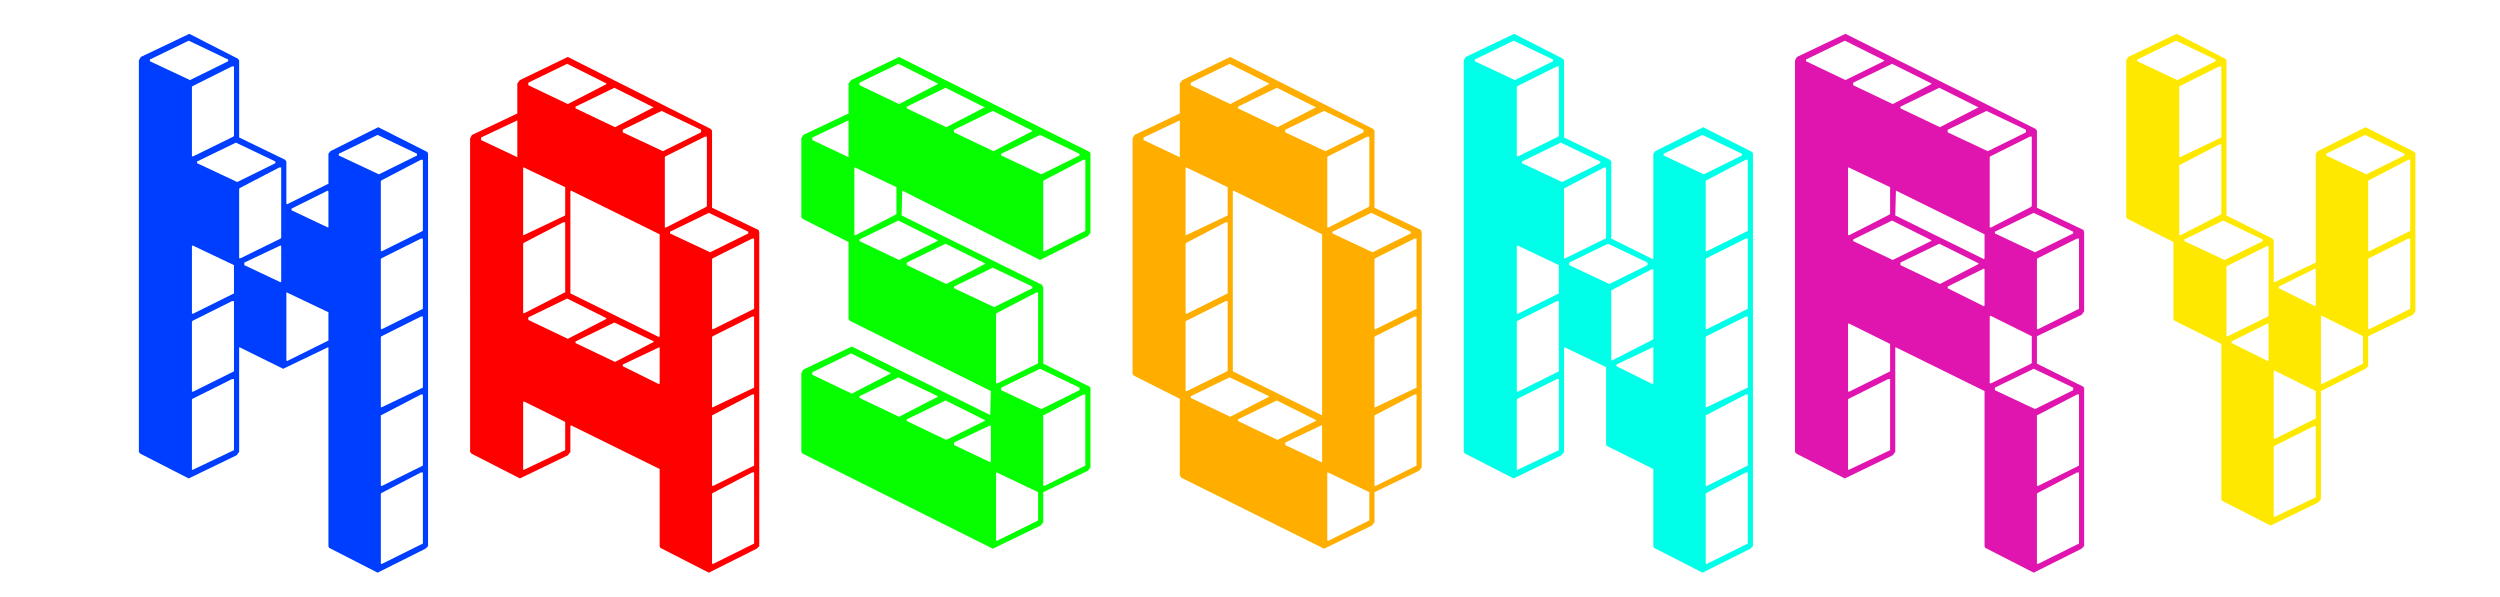 <?xml version="1.0" encoding="UTF-8" standalone="no"?>
<svg
   width="289"
   height="69"
   viewBox="0 0 289 69"
   fill="none"
   version="1.1"
   id="svg1077"
   sodipodi:docname="Logo-colour.svg"
   inkscape:version="1.2.2 (b0a8486541, 2022-12-01)"
   xmlns:inkscape="http://www.inkscape.org/namespaces/inkscape"
   xmlns:sodipodi="http://sodipodi.sourceforge.net/DTD/sodipodi-0.dtd"
   xmlns="http://www.w3.org/2000/svg"
   xmlns:svg="http://www.w3.org/2000/svg">
  <sodipodi:namedview
     id="namedview1079"
     pagecolor="#505050"
     bordercolor="#ffffff"
     borderopacity="1"
     inkscape:showpageshadow="0"
     inkscape:pageopacity="0"
     inkscape:pagecheckerboard="1"
     inkscape:deskcolor="#505050"
     showgrid="false"
     inkscape:zoom="3.3202211"
     inkscape:cx="157.97141"
     inkscape:cy="19.727602"
     inkscape:window-width="1920"
     inkscape:window-height="1080"
     inkscape:window-x="0"
     inkscape:window-y="0"
     inkscape:window-maximized="1"
     inkscape:current-layer="svg1077" />
  <defs
     id="defs1075">
    <clipPath
       clipPathUnits="userSpaceOnUse"
       id="clipPath1235">
      <g
         id="g1239">
        <rect
           width="288.863"
           height="68.664"
           fill="#ffffff"
           id="rect1237"
           x="0"
           y="0.168" />
      </g>
    </clipPath>
    <clipPath
       clipPathUnits="userSpaceOnUse"
       id="clipPath1241">
      <g
         id="g1245">
        <rect
           width="288.863"
           height="68.664"
           fill="#ffffff"
           id="rect1243"
           x="0"
           y="0.168" />
      </g>
    </clipPath>
    <clipPath
       clipPathUnits="userSpaceOnUse"
       id="clipPath1247">
      <g
         id="g1251">
        <rect
           width="288.863"
           height="68.664"
           fill="#ffffff"
           id="rect1249"
           x="0"
           y="0.168" />
      </g>
    </clipPath>
    <clipPath
       clipPathUnits="userSpaceOnUse"
       id="clipPath1253">
      <g
         id="g1257">
        <rect
           width="288.863"
           height="68.664"
           fill="#ffffff"
           id="rect1255"
           x="0"
           y="0.168" />
      </g>
    </clipPath>
    <clipPath
       clipPathUnits="userSpaceOnUse"
       id="clipPath1259">
      <g
         id="g1263">
        <rect
           width="288.863"
           height="68.664"
           fill="#ffffff"
           id="rect1261"
           x="0"
           y="0.168" />
      </g>
    </clipPath>
    <clipPath
       clipPathUnits="userSpaceOnUse"
       id="clipPath1265">
      <g
         id="g1269">
        <rect
           width="288.863"
           height="68.664"
           fill="#ffffff"
           id="rect1267"
           x="0"
           y="0.168" />
      </g>
    </clipPath>
    <clipPath
       clipPathUnits="userSpaceOnUse"
       id="clipPath1271">
      <g
         id="g1275">
        <rect
           width="288.863"
           height="68.664"
           fill="#ffffff"
           id="rect1273"
           x="0"
           y="0.168" />
      </g>
    </clipPath>
    <clipPath
       clipPathUnits="userSpaceOnUse"
       id="clipPath1277">
      <g
         id="g1281">
        <rect
           width="288.863"
           height="68.664"
           fill="#ffffff"
           id="rect1279"
           x="0"
           y="0.168" />
      </g>
    </clipPath>
    <clipPath
       clipPathUnits="userSpaceOnUse"
       id="clipPath1283">
      <g
         id="g1287">
        <rect
           width="288.863"
           height="68.664"
           fill="#ffffff"
           id="rect1285"
           x="0"
           y="0.168" />
      </g>
    </clipPath>
    <clipPath
       clipPathUnits="userSpaceOnUse"
       id="clipPath1289">
      <g
         id="g1293">
        <rect
           width="288.863"
           height="68.664"
           fill="#ffffff"
           id="rect1291"
           x="0"
           y="0.168" />
      </g>
    </clipPath>
    <clipPath
       clipPathUnits="userSpaceOnUse"
       id="clipPath1295">
      <g
         id="g1299">
        <rect
           width="288.863"
           height="68.664"
           fill="#ffffff"
           id="rect1297"
           x="0"
           y="0.168" />
      </g>
    </clipPath>
    <clipPath
       clipPathUnits="userSpaceOnUse"
       id="clipPath1301">
      <g
         id="g1305">
        <rect
           width="288.863"
           height="68.664"
           fill="#ffffff"
           id="rect1303"
           x="0"
           y="0.168" />
      </g>
    </clipPath>
    <clipPath
       clipPathUnits="userSpaceOnUse"
       id="clipPath1307">
      <g
         id="g1311">
        <rect
           width="288.863"
           height="68.664"
           fill="#ffffff"
           id="rect1309"
           x="0"
           y="0.168" />
      </g>
    </clipPath>
    <clipPath
       clipPathUnits="userSpaceOnUse"
       id="clipPath1313">
      <g
         id="g1317">
        <rect
           width="288.863"
           height="68.664"
           fill="#ffffff"
           id="rect1315"
           x="0"
           y="0.168" />
      </g>
    </clipPath>
    <clipPath
       clipPathUnits="userSpaceOnUse"
       id="clipPath1319">
      <g
         id="g1323">
        <rect
           width="288.863"
           height="68.664"
           fill="#ffffff"
           id="rect1321"
           x="0"
           y="0.168" />
      </g>
    </clipPath>
    <clipPath
       clipPathUnits="userSpaceOnUse"
       id="clipPath1325">
      <g
         id="g1329">
        <rect
           width="288.863"
           height="68.664"
           fill="#ffffff"
           id="rect1327"
           x="0"
           y="0.168" />
      </g>
    </clipPath>
    <clipPath
       clipPathUnits="userSpaceOnUse"
       id="clipPath1331">
      <g
         id="g1335">
        <rect
           width="288.863"
           height="68.664"
           fill="#ffffff"
           id="rect1333"
           x="0"
           y="0.168" />
      </g>
    </clipPath>
    <clipPath
       clipPathUnits="userSpaceOnUse"
       id="clipPath1337">
      <g
         id="g1341">
        <rect
           width="288.863"
           height="68.664"
           fill="#ffffff"
           id="rect1339"
           x="0"
           y="0.168" />
      </g>
    </clipPath>
    <clipPath
       clipPathUnits="userSpaceOnUse"
       id="clipPath1343">
      <g
         id="g1347">
        <rect
           width="288.863"
           height="68.664"
           fill="#ffffff"
           id="rect1345"
           x="0"
           y="0.168" />
      </g>
    </clipPath>
    <clipPath
       clipPathUnits="userSpaceOnUse"
       id="clipPath1349">
      <g
         id="g1353">
        <rect
           width="288.863"
           height="68.664"
           fill="#ffffff"
           id="rect1351"
           x="0"
           y="0.168" />
      </g>
    </clipPath>
    <clipPath
       clipPathUnits="userSpaceOnUse"
       id="clipPath1355">
      <g
         id="g1359">
        <rect
           width="288.863"
           height="68.664"
           fill="#ffffff"
           id="rect1357"
           x="0"
           y="0.168" />
      </g>
    </clipPath>
    <clipPath
       clipPathUnits="userSpaceOnUse"
       id="clipPath1361">
      <g
         id="g1365">
        <rect
           width="288.863"
           height="68.664"
           fill="#ffffff"
           id="rect1363"
           x="0"
           y="0.168" />
      </g>
    </clipPath>
    <clipPath
       clipPathUnits="userSpaceOnUse"
       id="clipPath1367">
      <g
         id="g1371">
        <rect
           width="288.863"
           height="68.664"
           fill="#ffffff"
           id="rect1369"
           x="0"
           y="0.168" />
      </g>
    </clipPath>
    <clipPath
       clipPathUnits="userSpaceOnUse"
       id="clipPath1373">
      <g
         id="g1377">
        <rect
           width="288.863"
           height="68.664"
           fill="#ffffff"
           id="rect1375"
           x="0"
           y="0.168" />
      </g>
    </clipPath>
    <clipPath
       clipPathUnits="userSpaceOnUse"
       id="clipPath1379">
      <g
         id="g1383">
        <rect
           width="288.863"
           height="68.664"
           fill="#ffffff"
           id="rect1381"
           x="0"
           y="0.168" />
      </g>
    </clipPath>
    <clipPath
       clipPathUnits="userSpaceOnUse"
       id="clipPath1385">
      <g
         id="g1389">
        <rect
           width="288.863"
           height="68.664"
           fill="#ffffff"
           id="rect1387"
           x="0"
           y="0.168" />
      </g>
    </clipPath>
    <clipPath
       clipPathUnits="userSpaceOnUse"
       id="clipPath1391">
      <g
         id="g1395">
        <rect
           width="288.863"
           height="68.664"
           fill="#ffffff"
           id="rect1393"
           x="0"
           y="0.168" />
      </g>
    </clipPath>
  </defs>
  <path
     d="m 43.65,66.2 -5.609,-2.872 -0.075,-0.198 V 40.156 h -0.075 l -5.16,2.476 -5.011,-2.476 h -0.075 V 52.237 l -0.299,0.396 -5.534,2.674 -5.609,-2.872 -0.15,-0.198 V 6.98 l 0.224,-0.396 5.609,-2.674 5.609,2.872 0.15,0.198 v 8.913 l 5.31,2.575 0.15,0.198 v 4.852 l 0.075,0.099 4.786,-2.377 v -3.466 l 0.224,-0.297 5.534,-2.773 5.684,2.872 0.075,0.198 V 63.131 l -0.299,0.297 z m 5.235,-3.367 v -8.219 h -0.224 l -4.562,2.377 -0.075,0.099 v 8.021 l 0.075,0.099 z m 0,-9.012 v -8.219 h -0.224 l -4.562,2.377 h -0.075 v 8.12 l 0.075,0.099 z M 27.048,52.039 V 43.82 H 26.823 l -4.562,2.278 -0.075,0.099 v 8.12 h 0.075 z m 21.837,-7.229 v -8.219 h -0.224 l -4.562,2.278 -0.075,0.099 v 8.12 h 0.075 z M 27.048,42.928 V 34.808 H 26.823 l -4.562,2.278 -0.075,0.099 v 8.021 l 0.075,0.099 z M 37.966,39.363 V 36.095 L 33.18,33.818 h -0.075 v 7.823 l 0.075,0.099 z m 10.918,-3.664 v -8.12 h -0.224 l -4.562,2.278 -0.075,0.099 v 8.021 l 0.075,0.099 z M 27.048,33.917 v -3.268 l -4.786,-2.278 -0.075,0.099 v 7.724 l 0.075,0.099 z m 5.459,-1.386 v -4.06 l -0.075,-0.099 -4.188,1.981 v 0.297 l 4.188,1.981 z m -0.075,-4.952 0.075,-0.099 v -8.12 h -0.224 l -4.562,2.377 -0.075,0.099 v 8.021 h 0.15 z m 16.452,-0.891 v -8.219 h -0.224 l -4.562,2.377 -0.075,0.099 v 8.021 l 0.075,0.099 z M 37.966,26.291 v -4.159 l -0.075,-0.099 -4.188,2.08 v 0.198 l 4.188,1.981 z m -6.132,-7.427 v -0.198 l -4.562,-2.179 -4.487,2.179 v 0.198 l 4.637,2.179 z m 16.378,-0.891 v -0.198 l -4.562,-2.179 -4.487,2.179 v 0.198 l 4.637,2.179 z m -21.239,-2.179 0.075,-0.099 V 7.674 H 26.823 l -4.562,2.278 -0.075,0.099 v 8.021 H 22.336 Z M 26.375,7.08 V 6.881 l -4.562,-2.179 -4.487,2.179 v 0.198 l 4.637,2.179 z"
     id="path865"
     style="font-size:62.062px;font-family:'DemonCubicBlockFont Black';-inkscape-font-specification:'DemonCubicBlockFont Black, Normal';font-variant-ligatures:none;fill:#003eff;stroke-width:2.11;fill-opacity:1" />
  <path
     d="m 81.939,66.2 -5.609,-2.872 -0.075,-0.198 v -8.913 l -10.245,-5.051 -0.075,0.099 v 2.971 l -0.299,0.396 -5.534,2.674 -5.609,-2.872 -0.15,-0.198 V 15.992 l 0.224,-0.396 5.235,-2.476 V 9.654 l 0.299,-0.396 5.534,-2.674 16.527,8.319 0.15,0.198 v 8.913 l 5.384,2.575 0.075,0.297 V 63.131 l -0.299,0.297 z m 5.235,-3.367 v -8.219 h -0.224 l -4.562,2.377 -0.075,0.099 v 8.021 l 0.075,0.099 z m 0,-9.012 v -8.219 h -0.224 l -4.562,2.377 h -0.075 v 8.12 l 0.075,0.099 z M 65.337,52.039 v -3.268 l -4.786,-2.377 -0.075,0.099 v 7.823 h 0.075 z m 21.837,-7.229 v -8.219 h -0.224 l -4.562,2.278 -0.075,0.099 v 8.12 h 0.075 z M 76.256,44.315 v -4.159 h -0.075 l -4.188,1.981 v 0.198 l 4.188,2.08 z m -0.748,-4.753 0.075,-0.099 -4.562,-2.179 -4.487,2.179 v 0.198 l 4.562,2.179 z m 0.748,-0.693 V 27.084 l -10.245,-5.051 -0.075,0.099 v 11.785 l 10.245,5.051 z m -6.207,-1.981 0.075,-0.099 -4.562,-2.278 -4.487,2.179 v 0.297 l 4.562,2.179 z m 17.126,-1.188 v -8.12 h -0.224 l -4.562,2.278 -0.075,0.099 v 8.021 l 0.075,0.099 z M 65.262,33.818 h 0.075 v -8.12 h -0.224 l -4.562,2.377 -0.075,0.099 v 8.021 h 0.15 z M 86.501,26.985 v -0.198 l -4.562,-2.179 -4.487,2.179 v 0.198 l 4.637,2.179 z M 65.337,24.905 v -3.268 l -4.786,-2.278 h -0.075 v 7.823 h 0.075 z m 16.303,-0.99 0.075,-0.099 v -8.021 h -0.224 l -4.562,2.278 -0.075,0.099 v 8.12 H 77.003 Z M 59.803,18.072 V 14.012 13.913 l -4.188,1.981 v 0.297 l 4.188,1.981 z m 21.239,-2.773 v -0.297 l -4.562,-2.179 -4.487,2.179 v 0.297 l 4.637,2.179 z m -5.534,-2.872 h 0.075 l -4.562,-2.278 -4.487,2.179 v 0.198 l 4.562,2.179 z M 70.048,9.753 70.123,9.654 65.561,7.377 61.074,9.555 v 0.297 l 4.562,2.179 z"
     id="path867"
     style="font-size:62.062px;font-family:'DemonCubicBlockFont Black';-inkscape-font-specification:'DemonCubicBlockFont Black, Normal';font-variant-ligatures:none;fill:#ff0000;stroke-width:2.11;fill-opacity:1" />
  <path
     d="M 114.769,63.428 92.783,52.435 92.633,52.237 v -9.111 l 0.224,-0.396 5.609,-2.674 16.004,7.922 0.075,-2.773 -16.303,-8.12 -0.15,-0.198 V 27.975 L 92.783,25.301 92.633,25.103 v -9.111 l 0.224,-0.396 5.235,-2.476 V 9.654 l 0.299,-0.396 5.534,-2.674 22.061,10.992 0.075,0.198 v 9.111 l -0.299,0.396 -5.534,2.773 -15.929,-8.021 -0.075,2.872 16.228,8.021 0.15,0.297 v 8.814 l 5.384,2.674 0.075,0.198 v 9.111 l -0.299,0.396 -5.16,2.476 v 3.466 l -0.299,0.396 z m 5.235,-3.268 v -3.268 l -4.786,-2.278 h -0.075 v 7.823 l 0.075,0.099 z m 5.459,-6.338 v -8.219 h -0.224 l -4.562,2.377 h -0.075 v 8.12 l 0.075,0.099 z M 114.545,53.327 v -4.06 l -0.075,-0.099 -4.188,1.981 v 0.297 l 4.188,1.981 z m -0.748,-4.654 0.075,-0.099 -4.562,-2.278 -4.487,2.179 v 0.198 l 4.562,2.179 z m -5.459,-2.773 0.075,-0.099 -4.562,-2.179 -4.487,2.179 v 0.198 l 4.562,2.179 z m 16.452,-0.792 v -0.297 l -4.562,-2.179 -4.487,2.179 v 0.297 l 4.637,2.179 z m -21.912,-1.882 0.075,-0.099 -4.562,-2.278 -4.487,2.179 v 0.297 l 4.562,2.179 z m 17.051,-1.188 0.075,-0.099 V 33.818 h -0.224 l -4.562,2.377 -0.075,0.099 v 8.021 h 0.15 z m -0.598,-8.715 V 33.124 l -4.562,-2.179 -4.487,2.179 v 0.198 l 4.637,2.179 z m -5.534,-2.773 0.075,-0.099 -4.562,-2.278 -4.487,2.179 v 0.297 l 4.562,2.179 z m -5.459,-2.674 0.075,-0.099 -4.562,-2.278 -4.487,2.179 v 0.198 l 4.562,2.179 z m 17.126,-1.188 v -8.219 h -0.224 l -4.562,2.377 -0.075,0.099 v 8.021 l 0.075,0.099 z m -21.912,-1.882 0.075,-0.099 v -3.07 l -4.786,-2.278 h -0.075 v 7.823 H 98.915 Z M 98.092,18.072 V 14.012 13.913 l -4.188,1.981 v 0.297 l 4.188,1.981 z m 26.698,-0.099 v -0.198 l -4.562,-2.179 -4.487,2.179 v 0.198 l 4.637,2.179 z m -5.534,-2.773 0.075,-0.099 -4.562,-2.278 -4.487,2.179 v 0.297 l 4.562,2.179 z m -5.459,-2.773 h 0.075 l -4.562,-2.278 -4.487,2.179 v 0.198 l 4.562,2.179 z m -5.459,-2.674 0.075,-0.099 -4.562,-2.278 -4.487,2.179 v 0.297 l 4.562,2.179 z"
     id="path869"
     style="font-size:62.062px;font-family:'DemonCubicBlockFont Black';-inkscape-font-specification:'DemonCubicBlockFont Black, Normal';font-variant-ligatures:none;fill:#05ff00;stroke-width:2.11;fill-opacity:1" />
  <path
     d="m 153.059,63.428 -16.527,-8.219 -0.15,-0.297 v -8.814 l -5.31,-2.674 -0.15,-0.198 V 15.992 l 0.224,-0.396 5.235,-2.476 V 9.654 l 0.299,-0.396 5.534,-2.674 16.527,8.319 0.15,0.198 v 8.913 l 5.384,2.575 0.075,0.297 V 54.02 l -0.299,0.396 -5.16,2.476 v 3.466 l -0.299,0.396 z m 5.235,-3.268 v -3.268 l -4.786,-2.278 h -0.075 v 7.823 l 0.075,0.099 z m 5.459,-6.338 v -8.219 h -0.224 l -4.562,2.377 h -0.075 v 8.12 l 0.075,0.099 z M 152.834,53.327 v -4.06 l -0.075,-0.099 -4.188,1.981 v 0.297 l 4.188,1.981 z m -0.748,-4.654 0.075,-0.099 -4.562,-2.278 -4.487,2.179 v 0.198 l 4.562,2.179 z m 0.748,-0.693 V 27.084 l -10.245,-5.051 -0.075,0.099 v 20.796 l 10.245,5.051 z m -6.207,-2.08 0.075,-0.099 -4.562,-2.179 -4.487,2.179 v 0.198 l 4.562,2.179 z m 17.126,-1.089 v -8.219 h -0.224 l -4.562,2.278 -0.075,0.099 v 8.12 h 0.075 z m -21.912,-1.882 0.075,-0.099 v -8.021 h -0.224 l -4.562,2.278 -0.075,0.099 v 8.021 h 0.15 z m 21.912,-7.229 v -8.12 h -0.224 l -4.562,2.278 -0.075,0.099 v 8.021 l 0.075,0.099 z M 141.916,33.917 v -8.219 h -0.224 l -4.562,2.377 -0.075,0.099 v 8.021 l 0.075,0.099 z m 21.164,-6.932 v -0.198 l -4.562,-2.179 -4.487,2.179 v 0.198 l 4.637,2.179 z m -21.164,-2.08 v -3.268 l -4.786,-2.278 h -0.075 v 7.823 h 0.075 z m 16.303,-0.99 0.075,-0.099 v -8.021 h -0.224 l -4.562,2.278 -0.075,0.099 v 8.12 h 0.15 z M 136.382,18.072 V 14.012 13.913 l -4.188,1.981 v 0.297 l 4.188,1.981 z m 21.239,-2.773 v -0.297 l -4.562,-2.179 -4.487,2.179 v 0.297 l 4.637,2.179 z m -5.534,-2.872 h 0.075 l -4.562,-2.278 -4.487,2.179 v 0.198 l 4.562,2.179 z m -5.459,-2.674 0.075,-0.099 -4.562,-2.278 -4.487,2.179 v 0.297 l 4.562,2.179 z"
     id="path871"
     style="font-size:62.062px;font-family:'DemonCubicBlockFont Black';-inkscape-font-specification:'DemonCubicBlockFont Black, Normal';font-variant-ligatures:none;fill:#ffae00;stroke-width:2.11;fill-opacity:1" />
  <path
     d="m 196.807,66.2 -5.609,-2.872 -0.075,-0.198 v -8.913 l -5.384,-2.674 -0.075,-0.198 v -8.913 l -4.786,-2.278 h -0.075 V 52.237 l -0.299,0.396 -5.534,2.674 -5.609,-2.872 -0.15,-0.198 V 6.98 l 0.224,-0.396 5.609,-2.674 5.609,2.872 0.15,0.198 v 8.913 l 5.31,2.575 0.15,0.198 v 8.913 l 4.786,2.377 0.075,-0.099 V 17.775 l 0.224,-0.297 5.534,-2.773 5.684,2.872 0.075,0.198 V 63.131 l -0.299,0.297 z m 5.235,-3.367 v -8.219 h -0.224 l -4.562,2.377 -0.075,0.099 v 8.021 l 0.075,0.099 z m 0,-9.012 v -8.219 h -0.224 l -4.562,2.377 h -0.075 v 8.12 l 0.075,0.099 z m -21.837,-1.783 v -8.219 h -0.224 l -4.562,2.278 -0.075,0.099 v 8.12 h 0.075 z m 21.837,-7.229 v -8.219 h -0.224 l -4.562,2.278 -0.075,0.099 v 8.12 h 0.075 z m -10.918,-0.495 v -4.159 h -0.075 l -4.188,1.981 v 0.198 l 4.188,2.08 z M 180.205,42.928 v -8.12 h -0.224 l -4.562,2.278 -0.075,0.099 v 8.021 l 0.075,0.099 z m 10.844,-3.664 0.075,-0.099 v -8.021 h -0.224 l -4.562,2.377 h -0.075 v 8.12 h 0.15 z m 10.993,-3.565 v -8.12 h -0.224 l -4.562,2.278 -0.075,0.099 v 8.021 l 0.075,0.099 z M 180.205,33.917 v -3.268 l -4.786,-2.278 -0.075,0.099 v 7.724 l 0.075,0.099 z m 10.245,-3.268 v -0.297 l -4.562,-2.179 -4.487,2.179 v 0.297 l 4.637,2.179 z m -4.861,-3.07 0.075,-0.099 v -8.12 h -0.224 l -4.562,2.377 -0.075,0.099 v 8.021 h 0.15 z m 16.452,-0.891 v -8.219 h -0.224 l -4.562,2.377 -0.075,0.099 v 8.021 l 0.075,0.099 z m -17.051,-7.823 v -0.198 l -4.562,-2.179 -4.487,2.179 v 0.198 l 4.637,2.179 z m 16.378,-0.891 v -0.198 l -4.562,-2.179 -4.487,2.179 v 0.198 l 4.637,2.179 z m -21.239,-2.179 0.075,-0.099 V 7.674 h -0.224 l -4.562,2.278 -0.075,0.099 v 8.021 h 0.15 z M 179.532,7.08 V 6.881 l -4.562,-2.179 -4.487,2.179 V 7.08 L 175.12,9.258 Z"
     id="path873"
     style="font-size:62.062px;font-family:'DemonCubicBlockFont Black';-inkscape-font-specification:'DemonCubicBlockFont Black, Normal';font-variant-ligatures:none;fill:#00ffe9;stroke-width:2.11;fill-opacity:1" />
  <path
     d="m 235.097,66.2 -5.609,-2.872 -0.075,-0.198 V 45.206 L 219.168,40.156 H 219.093 V 52.237 l -0.299,0.396 -5.534,2.674 -5.609,-2.872 -0.15,-0.198 V 6.98 l 0.224,-0.396 5.609,-2.674 21.986,10.992 0.15,0.198 v 8.913 l 5.384,2.575 0.075,0.297 v 9.111 l -0.299,0.396 -5.16,2.476 v 3.169 l 5.384,2.674 0.075,0.198 V 63.131 l -0.299,0.297 z m 5.235,-3.367 v -8.219 h -0.224 l -4.562,2.377 -0.075,0.099 v 8.021 l 0.075,0.099 z m 0,-9.012 v -8.219 h -0.224 l -4.562,2.377 h -0.075 v 8.12 l 0.075,0.099 z m -21.837,-1.783 v -8.219 h -0.224 l -4.562,2.278 -0.075,0.099 v 8.12 h 0.075 z m 21.164,-6.932 v -0.297 l -4.562,-2.179 -4.487,2.179 v 0.297 l 4.637,2.179 z M 218.495,42.928 v -3.169 l -4.786,-2.377 -0.075,0.099 v 7.724 l 0.075,0.099 z m 16.303,-0.891 0.075,-0.099 v -3.07 l -4.786,-2.377 -0.075,0.099 v 7.724 h 0.15 z m 5.534,-6.338 v -8.12 h -0.224 l -4.562,2.278 -0.075,0.099 v 8.021 l 0.075,0.099 z m -10.918,-0.396 v -4.159 l -0.075,-0.099 -4.188,2.08 v 0.198 l 4.188,2.08 z m -0.748,-4.753 0.075,-0.099 -4.562,-2.278 -4.487,2.179 v 0.297 l 4.562,2.179 z m 0.748,-0.693 v -2.773 l -10.245,-5.051 -0.075,2.872 10.245,5.051 z m -6.207,-1.981 0.075,-0.099 -4.562,-2.278 -4.487,2.179 v 0.198 l 4.562,2.179 z m 16.452,-0.891 v -0.198 l -4.562,-2.179 -4.487,2.179 v 0.198 l 4.637,2.179 z m -21.239,-2.179 0.075,-0.099 v -3.07 l -4.786,-2.278 h -0.075 v 7.823 h 0.15 z m 16.378,-0.891 0.075,-0.099 v -8.021 h -0.224 l -4.562,2.278 -0.075,0.099 v 8.12 h 0.15 z m -0.598,-8.616 v -0.297 l -4.562,-2.179 -4.487,2.179 v 0.297 l 4.637,2.179 z m -5.534,-2.872 h 0.075 l -4.562,-2.278 -4.487,2.179 v 0.198 l 4.562,2.179 z m -5.459,-2.674 0.075,-0.099 -4.562,-2.278 -4.487,2.179 v 0.297 l 4.562,2.179 z m -5.459,-2.674 0.075,-0.099 -4.562,-2.278 -4.487,2.179 v 0.198 l 4.562,2.179 z"
     id="path875"
     style="font-size:62.062px;font-family:'DemonCubicBlockFont Black';-inkscape-font-specification:'DemonCubicBlockFont Black, Normal';font-variant-ligatures:none;fill:#e015b0;stroke-width:2.11;fill-opacity:1" />
  <path
     d="m 262.468,60.754 -5.609,-2.872 -0.075,-0.198 V 39.759 l -5.384,-2.674 -0.15,-0.198 v -8.913 l -5.31,-2.674 -0.15,-0.198 V 6.98 l 0.224,-0.396 5.609,-2.674 5.609,2.872 0.15,0.198 V 24.905 l 5.31,2.674 0.15,0.198 v 4.753 l 0.075,0.099 4.786,-2.278 V 17.775 l 0.224,-0.297 5.534,-2.773 5.684,2.872 0.075,0.198 v 18.222 l -0.299,0.396 -5.16,2.476 v 3.466 l -0.299,0.297 -5.16,2.575 v 12.478 l -0.299,0.396 z m 5.235,-3.268 v -8.219 h -0.224 l -4.562,2.278 -0.075,0.099 v 8.021 l 0.075,0.099 z m 0,-9.111 v -3.169 l -4.786,-2.377 -0.075,0.099 v 7.724 l 0.075,0.099 z m 5.459,-6.338 v -3.169 l -4.786,-2.377 -0.075,0.099 v 7.724 l 0.075,0.099 z m -10.918,-0.396 v -4.159 l -0.075,-0.099 -4.188,2.08 v 0.198 l 4.188,2.08 z m -0.075,-5.051 0.075,-0.099 V 28.47 H 262.019 l -4.562,2.278 -0.075,0.099 v 8.021 h 0.15 z m 16.452,-0.891 v -8.12 h -0.224 l -4.562,2.278 -0.075,0.099 v 8.021 l 0.075,0.099 z m -10.918,-0.396 v -4.159 l -0.075,-0.099 -4.188,2.08 v 0.198 l 4.188,2.08 z m -6.132,-7.427 v -0.198 l -4.562,-2.179 -4.487,2.179 v 0.198 l 4.637,2.179 z m 17.051,-1.188 v -8.219 h -0.224 l -4.562,2.377 -0.075,0.099 v 8.021 l 0.075,0.099 z m -21.912,-1.882 0.075,-0.099 v -8.021 h -0.224 l -4.562,2.377 h -0.075 v 8.12 h 0.15 z m 21.239,-6.833 v -0.198 l -4.562,-2.179 -4.487,2.179 v 0.198 l 4.637,2.179 z M 256.784,15.893 V 7.674 h -0.224 l -4.562,2.278 -0.075,0.099 v 8.021 l 0.075,0.099 z M 256.111,7.08 V 6.881 l -4.562,-2.179 -4.487,2.179 v 0.198 l 4.637,2.179 z"
     id="path877"
     style="font-size:62.062px;font-family:'DemonCubicBlockFont Black';-inkscape-font-specification:'DemonCubicBlockFont Black, Normal';font-variant-ligatures:none;fill:#ffe800;stroke-width:2.11;fill-opacity:1" />
</svg>
